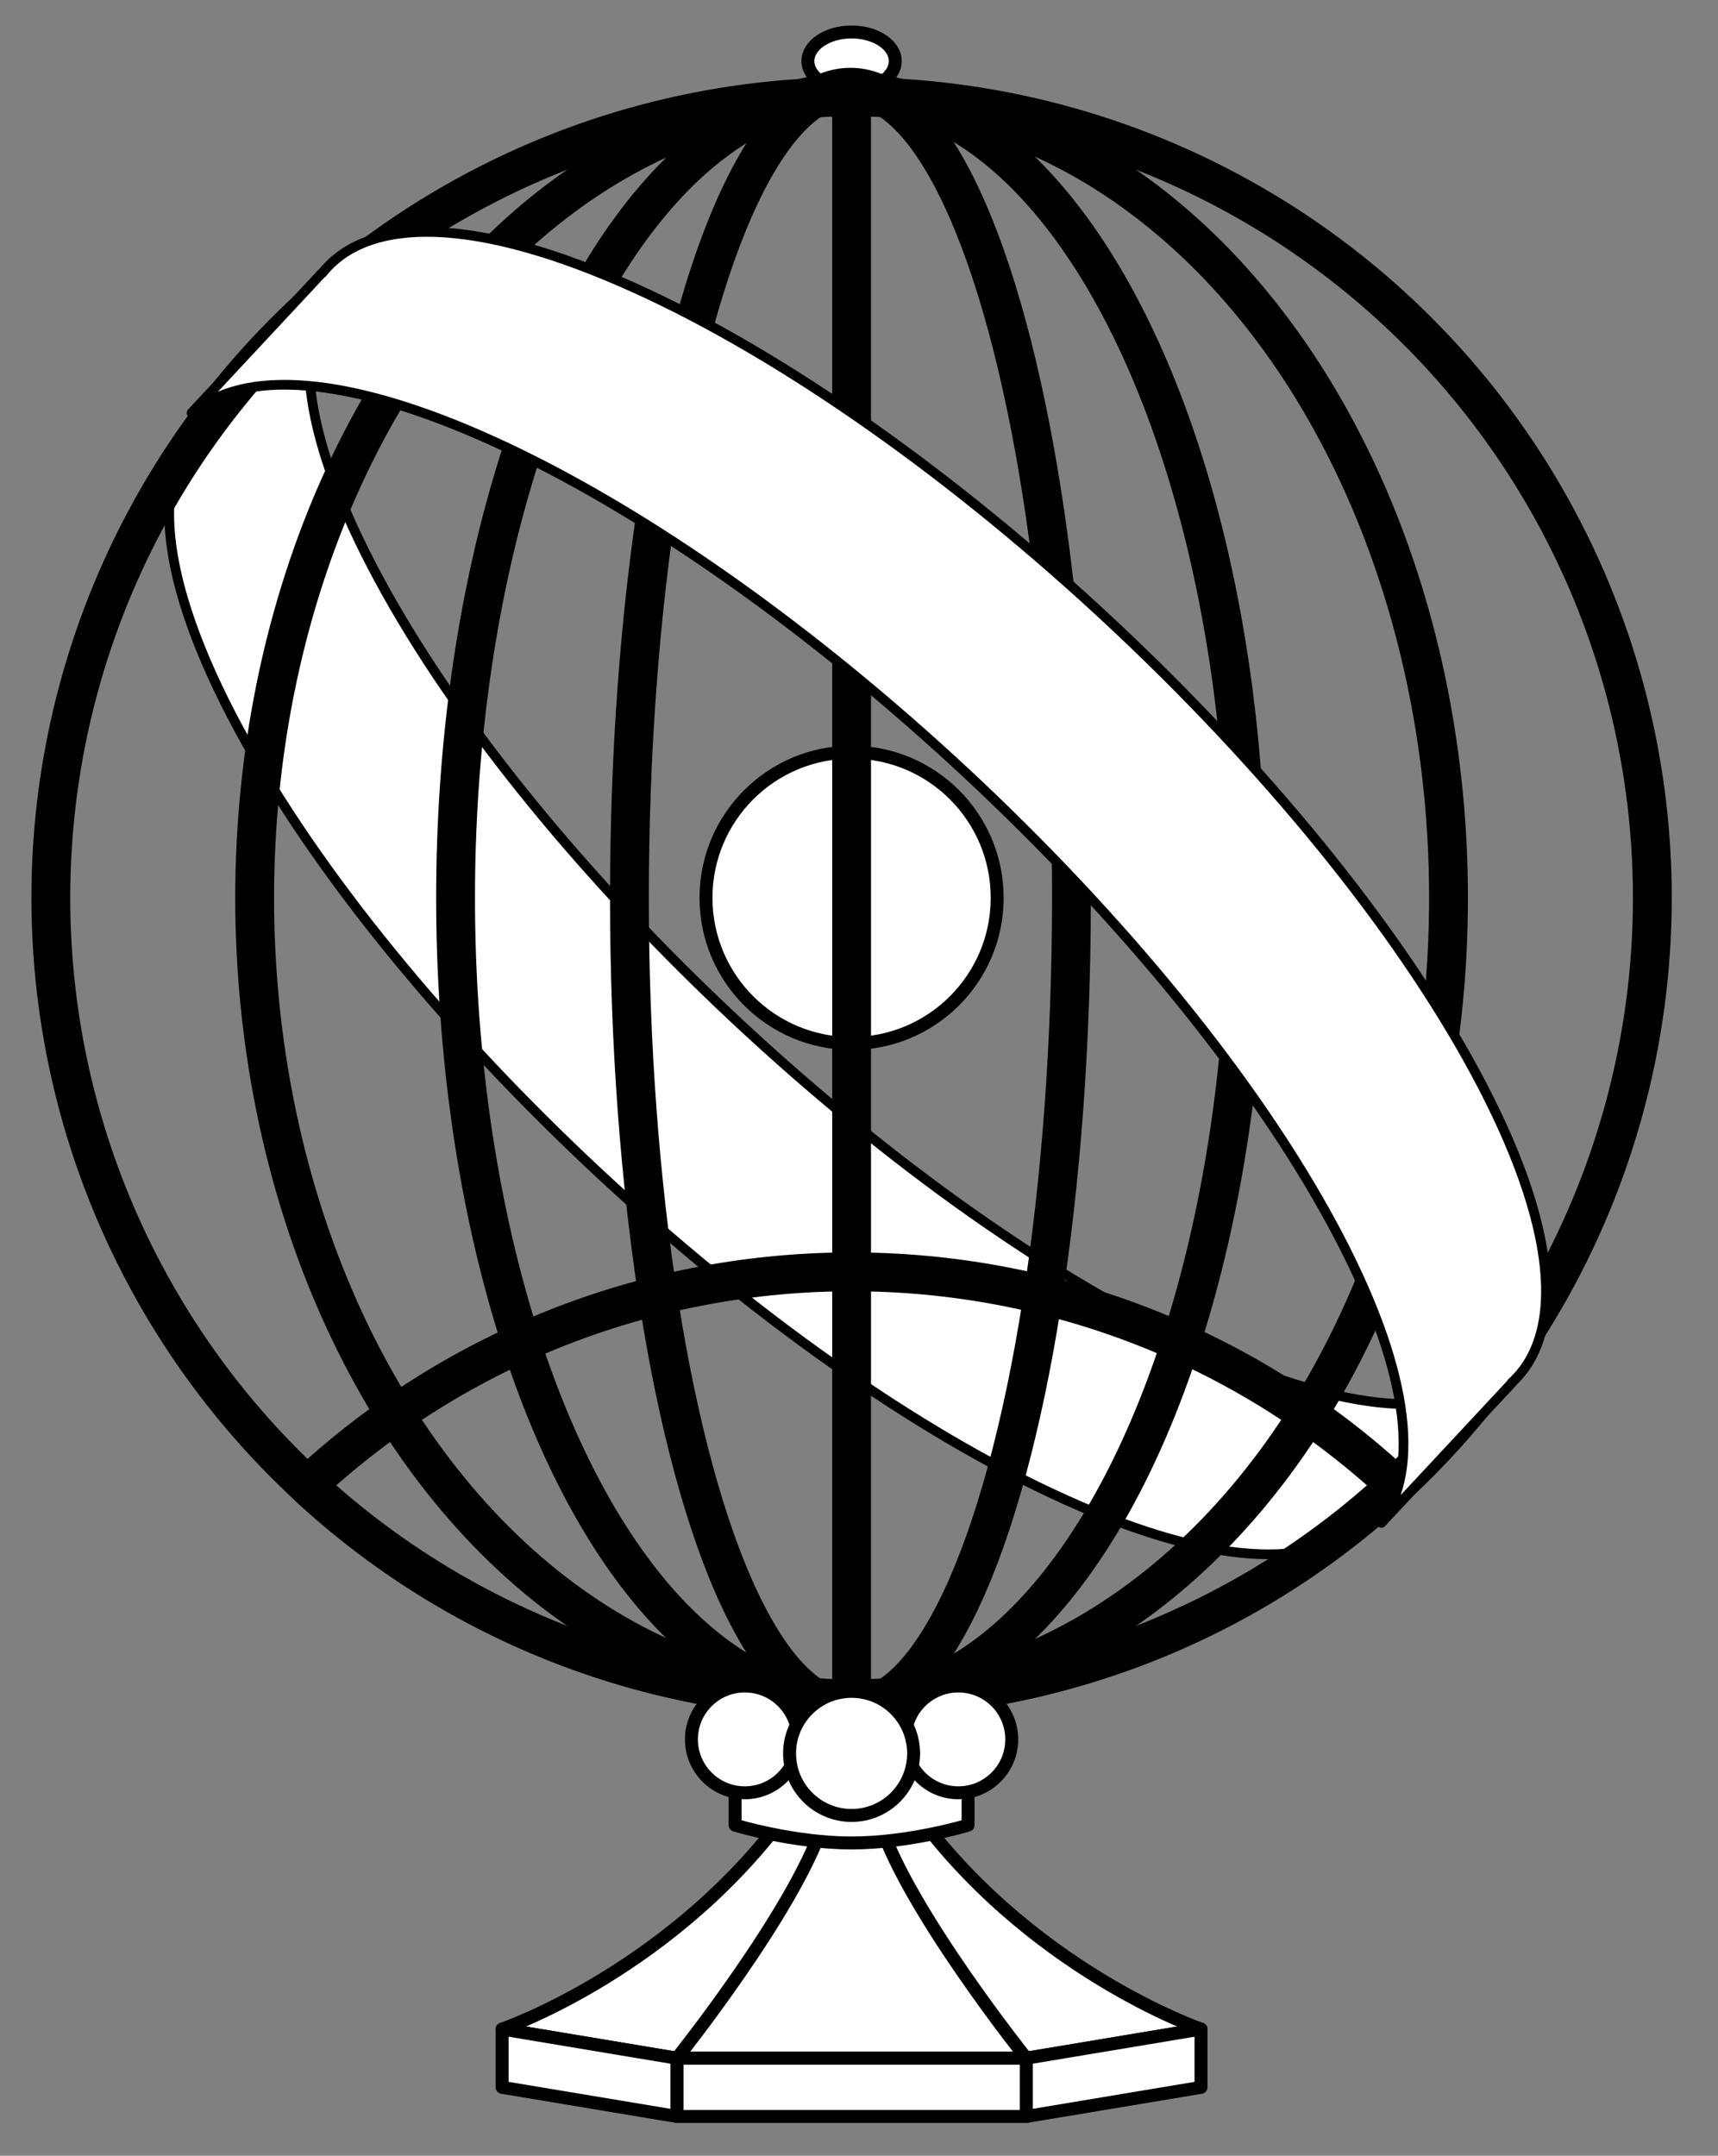 <?xml version="1.0" encoding="UTF-8" standalone="no"?>
<!DOCTYPE svg PUBLIC "-//W3C//DTD SVG 1.1//EN" "http://www.w3.org/Graphics/SVG/1.1/DTD/svg11.dtd">
<svg xmlns:xl="http://www.w3.org/1999/xlink" xmlns="http://www.w3.org/2000/svg" xmlns:dc="http://purl.org/dc/elements/1.1/" version="1.1" viewBox="49.5 58.5 265.5 333" width="265.5" height="333">
  <rect x="49.5" y="58.5" width="265.5" height="333" fill="#808080" stroke="none"/>
  <defs>
    <clipPath id="artboard_clip_path">
      <path d="M 49.5 58.5 L 315 58.5 L 315 391.5 L 49.5 391.5 Z"/>
    </clipPath>
  </defs>
  <g id="Armillary_Sphere" stroke="none" stroke-opacity="1" fill-opacity="1" stroke-dasharray="none" fill="none">
    <title>Armillary Sphere</title>
    <g id="Armillary_Sphere_Layer_2" clip-path="url(#artboard_clip_path)">
      <title>Layer 2</title>
      <g id="Group_3">
        <g id="Graphic_23">
          <path d="M 100.699 102.758 C 94.557 110.941 96.491 126.506 107.993 147.85 C 132.141 192.665 189.323 245.988 235.713 266.952 C 257.808 276.936 273.469 277.779 281.204 271.082 L 281.264 271.137 L 261.461 292.373 L 261.427 292.341 C 254.536 301.047 238.116 301 214.088 290.142 C 167.698 269.178 110.516 215.855 86.367 171.041 C 73.859 147.828 72.667 131.451 80.871 123.97 L 80.837 123.938 L 100.64 102.703 Z" fill="#FFFFFF"/>
          <path d="M 100.699 102.758 C 94.557 110.941 96.491 126.506 107.993 147.85 C 132.141 192.665 189.323 245.988 235.713 266.952 C 257.808 276.936 273.469 277.779 281.204 271.082 L 281.264 271.137 L 261.461 292.373 L 261.427 292.341 C 254.536 301.047 238.116 301 214.088 290.142 C 167.698 269.178 110.516 215.855 86.367 171.041 C 73.859 147.828 72.667 131.451 80.871 123.97 L 80.837 123.938 L 100.64 102.703 Z" stroke="black" stroke-linecap="round" stroke-linejoin="round" stroke-width="1.5"/>
        </g>
        <g id="Graphic_22">
          <path d="M 96.968 287.964 C 144.363 331.964 217.844 331.964 265.24 287.964 C 217.844 243.964 144.363 243.964 96.968 287.964 Z" stroke="black" stroke-linecap="round" stroke-linejoin="round" stroke-width="6"/>
        </g>
        <g id="Graphic_21">
          <path d="M 235.104 371.938 L 208.104 376.438 L 154.104 376.438 L 127.104 371.938 C 127.104 371.938 154.104 362.688 172.104 337.116 C 190.104 311.545 172.104 311.545 190.104 337.116 C 208.104 362.688 235.104 371.938 235.104 371.938 Z" fill="#FFFFFF"/>
          <path d="M 235.104 371.938 L 208.104 376.438 L 154.104 376.438 L 127.104 371.938 C 127.104 371.938 154.104 362.688 172.104 337.116 C 190.104 311.545 172.104 311.545 190.104 337.116 C 208.104 362.688 235.104 371.938 235.104 371.938 Z" stroke="black" stroke-linecap="round" stroke-linejoin="round" stroke-width="2"/>
        </g>
        <g id="Graphic_20">
          <path d="M 208.104 376.438 L 154.104 376.438 C 154.104 376.438 172.104 353.938 176.604 340.438 C 181.104 326.938 181.104 326.938 185.604 340.438 C 190.104 353.938 208.104 376.438 208.104 376.438 Z" fill="#FFFFFF"/>
          <path d="M 208.104 376.438 L 154.104 376.438 C 154.104 376.438 172.104 353.938 176.604 340.438 C 181.104 326.938 181.104 326.938 185.604 340.438 C 190.104 353.938 208.104 376.438 208.104 376.438 Z" stroke="black" stroke-linecap="round" stroke-linejoin="round" stroke-width="2"/>
        </g>
        <g id="Graphic_19">
          <path d="M 163.104 322.438 L 199.104 322.438 L 199.104 340.438 C 199.104 340.438 190.104 343.188 181.104 343.188 C 172.104 343.188 163.104 340.438 163.104 340.438 Z" fill="#FFFFFF"/>
          <path d="M 163.104 322.438 L 199.104 322.438 L 199.104 340.438 C 199.104 340.438 190.104 343.188 181.104 343.188 C 172.104 343.188 163.104 340.438 163.104 340.438 Z" stroke="black" stroke-linecap="round" stroke-linejoin="round" stroke-width="2"/>
        </g>
        <g id="Graphic_18">
          <ellipse cx="181.104" cy="67.938" rx="6.75" ry="4.5" fill="#FFFFFF"/>
          <ellipse cx="181.104" cy="67.938" rx="6.75" ry="4.5" stroke="black" stroke-linecap="round" stroke-linejoin="round" stroke-width="2"/>
        </g>
        <g id="Graphic_17">
          <circle cx="181.104" cy="197.188" r="123.75" stroke="black" stroke-linecap="round" stroke-linejoin="round" stroke-width="6"/>
        </g>
        <g id="Graphic_16">
          <ellipse cx="181.104" cy="197.188" rx="92.25" ry="123.75" stroke="black" stroke-linecap="round" stroke-linejoin="round" stroke-width="6"/>
        </g>
        <g id="Graphic_15">
          <ellipse cx="181.016" cy="197.201" rx="61.112" ry="124.487" stroke="black" stroke-linecap="round" stroke-linejoin="round" stroke-width="6"/>
        </g>
        <g id="Graphic_14">
          <ellipse cx="180.926" cy="197.205" rx="34.154" ry="125.233" stroke="black" stroke-linecap="round" stroke-linejoin="round" stroke-width="6"/>
        </g>
        <g id="Graphic_13">
          <circle cx="181.104" cy="197.188" r="22.5" fill="#FFFFFF"/>
          <circle cx="181.104" cy="197.188" r="22.5" stroke="black" stroke-linecap="round" stroke-linejoin="round" stroke-width="2"/>
        </g>
        <g id="Line_12">
          <line x1="181.104" y1="72.562" x2="181.104" y2="322.188" stroke="black" stroke-linecap="round" stroke-linejoin="round" stroke-width="6"/>
        </g>
        <g id="Graphic_11">
          <path d="M 79.161 122.341 C 87.035 115.523 102.979 116.382 125.472 126.546 C 172.696 147.887 230.908 202.171 255.492 247.792 C 267.2 269.521 269.169 285.365 262.916 293.696 L 262.977 293.753 L 283.136 272.134 L 283.101 272.102 C 291.453 264.486 290.24 247.815 277.506 224.184 C 252.923 178.563 194.711 124.279 147.486 102.938 C 123.025 91.884 106.309 91.837 99.294 100.699 L 99.26 100.667 L 79.101 122.285 Z" fill="#FFFFFF"/>
          <path d="M 79.161 122.341 C 87.035 115.523 102.979 116.382 125.472 126.546 C 172.696 147.887 230.908 202.171 255.492 247.792 C 267.2 269.521 269.169 285.365 262.916 293.696 L 262.977 293.753 L 283.136 272.134 L 283.101 272.102 C 291.453 264.486 290.24 247.815 277.506 224.184 C 252.923 178.563 194.711 124.279 147.486 102.938 C 123.025 91.884 106.309 91.837 99.294 100.699 L 99.26 100.667 L 79.101 122.285 Z" stroke="black" stroke-linecap="round" stroke-linejoin="round" stroke-width="1.5"/>
        </g>
        <g id="Graphic_10">
          <circle cx="164.604" cy="327.188" r="8.25" fill="#FFFFFF"/>
          <circle cx="164.604" cy="327.188" r="8.25" stroke="black" stroke-linecap="round" stroke-linejoin="round" stroke-width="2"/>
        </g>
        <g id="Graphic_9">
          <circle cx="197.604" cy="327.188" r="8.25" fill="#FFFFFF"/>
          <circle cx="197.604" cy="327.188" r="8.25" stroke="black" stroke-linecap="round" stroke-linejoin="round" stroke-width="2"/>
        </g>
        <g id="Group_5">
          <g id="Graphic_8">
            <rect x="154.104" y="376.438" width="54" height="9" fill="#FFFFFF"/>
            <rect x="154.104" y="376.438" width="54" height="9" stroke="black" stroke-linecap="round" stroke-linejoin="round" stroke-width="2"/>
          </g>
          <g id="Graphic_7">
            <path d="M 154.104 376.438 L 127.104 371.938 L 127.104 380.938 L 154.104 385.438 Z" fill="#FFFFFF"/>
            <path d="M 154.104 376.438 L 127.104 371.938 L 127.104 380.938 L 154.104 385.438 Z" stroke="black" stroke-linecap="round" stroke-linejoin="round" stroke-width="2"/>
          </g>
          <g id="Graphic_6">
            <path d="M 208.104 376.438 L 235.104 371.938 L 235.104 380.938 L 208.104 385.438 Z" fill="#FFFFFF"/>
            <path d="M 208.104 376.438 L 235.104 371.938 L 235.104 380.938 L 208.104 385.438 Z" stroke="black" stroke-linecap="round" stroke-linejoin="round" stroke-width="2"/>
          </g>
        </g>
        <g id="Graphic_4">
          <circle cx="181.104" cy="329.354" r="9.584" fill="#FFFFFF"/>
          <circle cx="181.104" cy="329.354" r="9.584" stroke="black" stroke-linecap="round" stroke-linejoin="round" stroke-width="2"/>
        </g>
      </g>
    </g>
  </g>
</svg>
